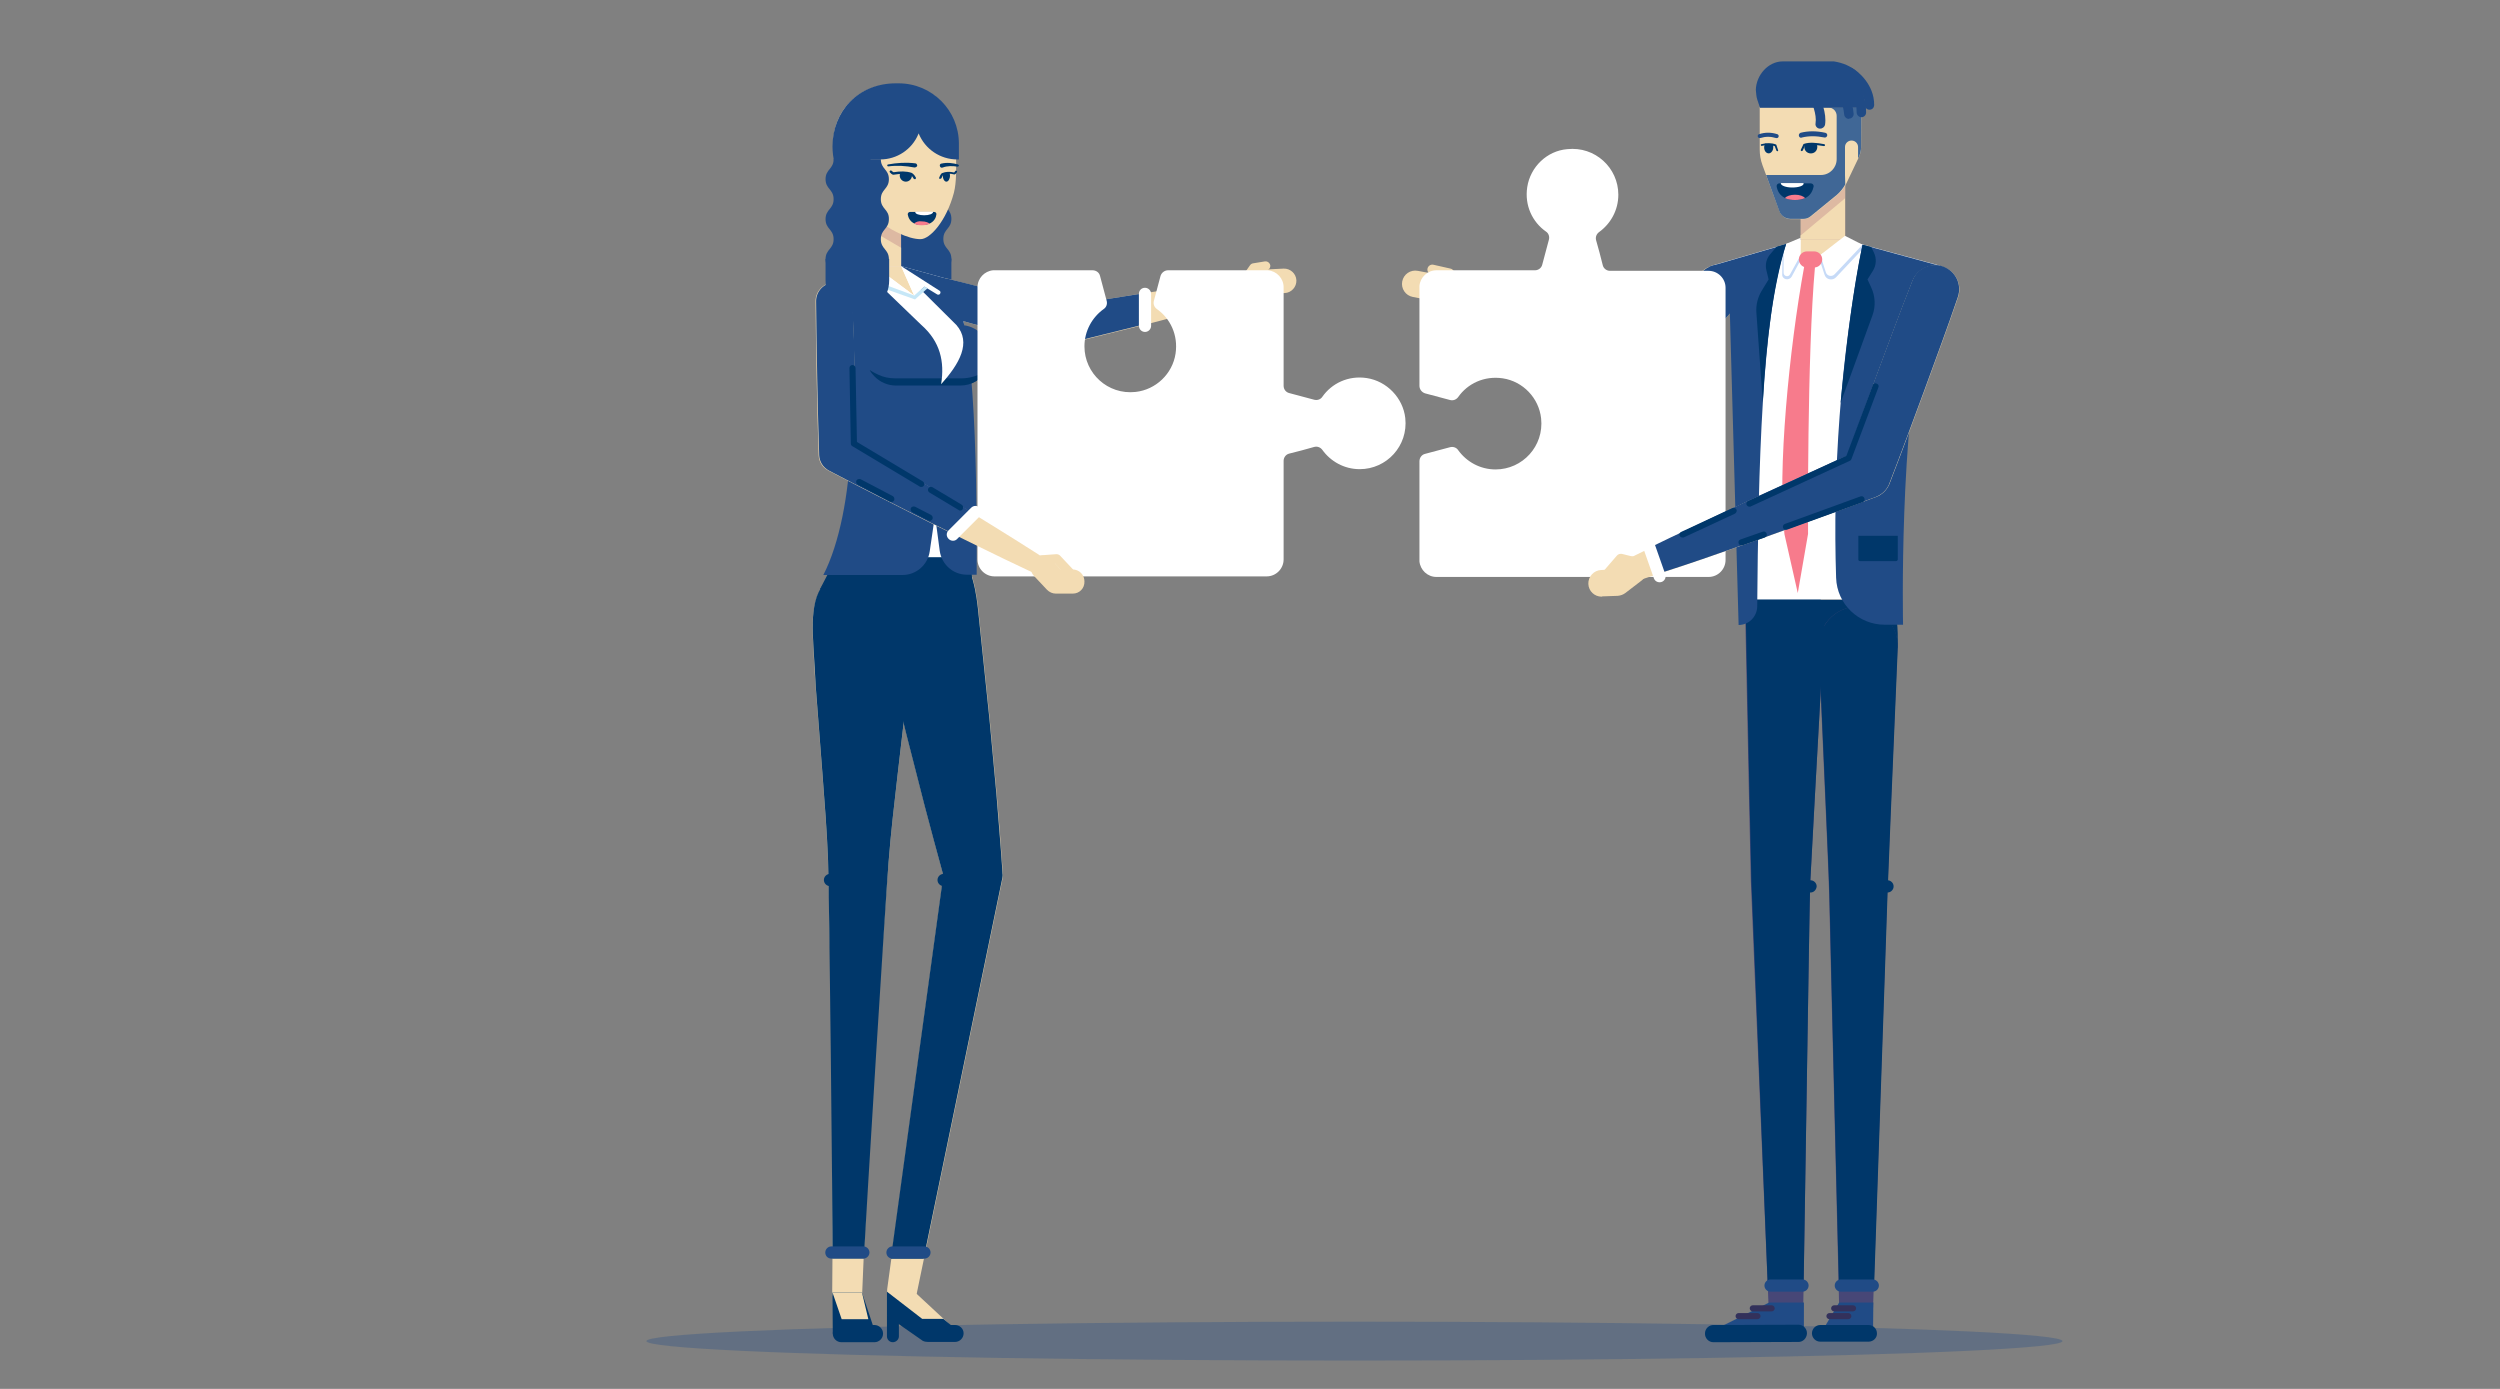 <?xml version="1.0" encoding="UTF-8"?> <!-- Generator: Adobe Illustrator 23.0.6, SVG Export Plug-In . SVG Version: 6.00 Build 0) --> <svg xmlns="http://www.w3.org/2000/svg" xmlns:xlink="http://www.w3.org/1999/xlink" id="eoub96wjdmv1" text-rendering="geometricPrecision" shape-rendering="geometricPrecision" x="0px" y="0px" viewBox="0 0 900 500" style="enable-background:new 0 0 900 500;" xml:space="preserve"><rect x="0" y="0" width="900" height="500" fill="#808080" stroke="none"/> <style type="text/css"> .st0{display:none;fill:url(#eoub96wjdmv2_1_);fill-opacity:0.62;} .st1{display:none;fill:url(#eoub96wjdmv163_1_);} .st2{display:none;fill:url(#eoub96wjdmv164_1_);} .st3{display:none;} .st4{display:inline;opacity:0.4;fill:url(#eoub96wjdmv166_1_);enable-background:new ;} .st5{display:inline;opacity:0.4;fill:url(#eoub96wjdmv167_1_);enable-background:new ;} .st6{opacity:0.31;} .st7{fill:#204B86;} .st8{fill:#F3DCB3;} .st9{fill:#00376A;} .st10{fill:#FFFFFF;} .st11{fill:#C6E7F7;} .st12{fill:#DDB9A2;} .st13{fill:#F77B8C;} .st14{fill:#474777;} .st15{fill:#33315B;} .st16{fill:#C6DAF7;} .st17{fill:#406796;} </style> <linearGradient id="eoub96wjdmv2_1_" gradientUnits="userSpaceOnUse" x1="-1046.929" y1="195.77" x2="864.303" y2="304.381" gradientTransform="matrix(1 0 0 -1 -1 498.9)"> <stop offset="0" style="stop-color:#425267"></stop> <stop offset="1" style="stop-color:#000000"></stop> </linearGradient> <rect id="eoub96wjdmv2" x="-1051" y="-1.1" class="st0" width="1920" height="499.7"></rect> <g id="eoub96wjdmv163_to" transform="translate(0,425.175)"> <linearGradient id="eoub96wjdmv163_1_" gradientUnits="userSpaceOnUse" x1="-1198.037" y1="-27.695" x2="724.074" y2="-27.695" gradientTransform="matrix(1.45 0 0 -0.132 -1566.965 74.505)"> <stop offset="0" style="stop-color:#55B03F"></stop> <stop offset="0.26" style="stop-color:#F5E837"></stop> <stop offset="0.48" style="stop-color:#E4201A"></stop> <stop offset="0.78" style="stop-color:#000000"></stop> <stop offset="1" style="stop-color:#54B03F"></stop> </linearGradient> <rect id="eoub96wjdmv163" x="-3304" y="64.7" class="st1" width="7294.7" height="26.9"></rect> </g> <linearGradient id="eoub96wjdmv164_1_" gradientUnits="userSpaceOnUse" x1="-1046.964" y1="161.33" x2="796.994" y2="330.26" gradientTransform="matrix(1 0 0 -1 -1 498.9)"> <stop offset="0" style="stop-color:#425267"></stop> <stop offset="0.37" style="stop-color:#000000"></stop> <stop offset="0.75" style="stop-color:#000000"></stop> </linearGradient> <rect id="eoub96wjdmv164" x="-1051" y="-1.1" class="st2" width="1920" height="502"></rect> <g id="eoub96wjdmv165" class="st3"> <linearGradient id="eoub96wjdmv166_1_" gradientUnits="userSpaceOnUse" x1="105.423" y1="763.032" x2="-752.773" y2="-143.979" gradientTransform="matrix(1 0 0 -1 0 502)"> <stop offset="0" style="stop-color:#2F74A8"></stop> <stop offset="1" style="stop-color:#FFFFFF"></stop> </linearGradient> <path id="eoub96wjdmv166" class="st4" d="M-671.5,741.1l23.2,25.8l382.2-408.1l25-27l-25-27l-131-141.1l122.5,0.4l69.5,75l25,27 l25-27l103.7-111.8h-50l-78.7,84.7l-78.7-84.8h-222l189.7,204.6L-671.5,741.1z"></path> <linearGradient id="eoub96wjdmv167_1_" gradientUnits="userSpaceOnUse" x1="674.094" y1="789.664" x2="-184.04" y2="-122.548" gradientTransform="matrix(1 0 0 -1 0 502)"> <stop offset="0" style="stop-color:#2F74A8"></stop> <stop offset="1" style="stop-color:#FFFFFF"></stop> </linearGradient> <path id="eoub96wjdmv167" class="st5" d="M310-78.6l-26-28.6L-95.3,304.6l-25,27l25,27L35.8,499.7l-122.5-0.4l-69.5-75l-25-27 l-25,27L-310,536.2h50l78.7-84.8l78.7,84.8h222L-70.3,331.6L310-78.6z"></path> </g> <g> <g class="st6"> <g> <ellipse class="st7" cx="487.6" cy="482.8" rx="254.9" ry="7"></ellipse> </g> </g> <path class="st7" d="M339.6,71.6c0-3.6,2.9-3.6,2.9-7.2c0-3.6-2.9-3.6-2.9-7.2l-17,0c0,3.6-2.9,3.6-2.9,7.2c0,3.6,2.9,3.6,2.9,7.2 c0,3.6-2.9,3.6-2.9,7.2c0,3.6,2.9,3.6,2.9,7.2c0,3.6-2.9,3.6-2.9,7.2c0,3.6,2.9,3.6,2.9,7.2l17,0c0-3.6,2.9-3.6,2.9-7.2 c0-3.6-2.9-3.6-2.9-7.2c0-3.6,2.9-3.6,2.9-7.2C342.5,75.1,339.6,75.1,339.6,71.6z"></path> <path class="st7" d="M342.5,100.9v-7.8h-22.9v7.8c0,6.5,5.1,11.7,11.4,11.7l0,0C337.4,112.5,342.5,107.3,342.5,100.9z"></path> <path class="st8" d="M349.2,205.4c1.6,4.3,2.4,8.7,2.9,13.2l1.4,13.4l2.8,26.9l2.5,26.9c0.8,9,1.5,18,2.1,27l0.1,1.8 c0,0.6,0,1.2-0.1,1.8l-30.9,149.4c-0.6,2.9-3.5,4.8-6.4,4.2c-2.8-0.6-4.6-3.2-4.2-6l20.6-151.2l0,3.6c-2.4-8.7-4.7-17.4-7-26.1 l-6.7-26.2l-6.4-26.2l-3.2-13.1c-1-4.4-1.8-8.8-1.7-13.4c0.3-9.8,8.4-17.5,18.2-17.2C340.5,194.3,346.7,199,349.2,205.4z"></path> <path class="st9" d="M349.5,200.7h-48.4l-5.9,11.4l30.2,16.4c7.9-2.3,19.9-13.4,24.5-20.6L349.5,200.7z"></path> <path class="st8" d="M328.2,217.3c1,5.2,0.6,10.4,0.1,15.5c-0.5,5.2-1,10.3-1.6,15.5l-3.6,31c-1.2,10.3-2.4,20.6-3.2,31 c-0.9,10.3-1.5,20.6-2.3,31c-1.5,20.6-2.8,41.3-4,61.9c-1.3,20.6-2.4,41.3-3.2,62c-0.1,3-2.6,5.3-5.6,5.2c-2.9-0.1-5.2-2.5-5.2-5.4 c0.2-20.7,0.2-41.3,0-62c-0.1-20.7-0.4-41.4-0.8-62c-0.3-10.3-0.3-20.7-0.7-31c-0.4-10.3-1.2-20.7-2-31l-2.4-31 c-0.4-5.2-0.7-10.3-0.9-15.5c-0.3-5.2-0.6-10.3,0.7-15.5c2.3-9.5,11.9-15.4,21.4-13.1C321.9,205.2,326.9,210.7,328.2,217.3z"></path> <path class="st9" d="M328.2,217.3c-1.3-6.6-6.3-12.2-13.3-13.8c-9.5-2.3-19.1,3.6-21.4,13.1c-1.2,5.1-1,10.3-0.7,15.5 c0.3,5.2,0.6,10.3,0.9,15.5l2.4,31.1c0.8,10.4,1.6,20.7,2,31c0.4,10.3,1.7,126.6,1.6,143.3H311c0.8-16.6,8-132.5,8.9-142.8 c0.8-10.3,2-20.6,3.2-31l3.6-31c0.6-5.2,1.1-10.3,1.6-15.5C328.8,227.7,329.2,222.5,328.2,217.3z"></path> <path class="st8" d="M341.4,100.4c6.7,1.7,13.4,3.4,20.1,5.2c6.7,1.8,13.4,3.6,20,5.5l-3.1-0.1c5.6-1.1,11.3-1.9,16.9-2.8l16.9-2.7 c11.3-1.7,22.6-3.4,34-4.8c1.9-0.2,3.6,1.1,3.8,3c0.2,1.7-0.9,3.2-2.4,3.7c-11,3.1-22.1,6-33.1,8.9l-16.6,4.1 c-5.5,1.4-11.1,2.8-16.7,4c-1,0.2-2,0.2-2.9-0.1l-0.2-0.1c-6.7-1.8-13.4-3.6-20-5.4c-6.7-1.8-13.3-3.8-20-5.7 c-3.5-1-5.4-4.7-4.4-8.1C334.6,101.5,338.1,99.5,341.4,100.4z"></path> <path class="st9" d="M360.8,312.8c-0.6-9-1.4-18-2.1-27l-2.5-26.9l-2.8-26.9l-1.4-13.4c-0.5-4.5-1.3-8.9-2.9-13.2 c-2.5-6.4-8.7-11.1-16-11.3c-9.8-0.3-17.9,7.4-18.2,17.2c-0.1,4.6,0.7,9,1.7,13.4l3.2,13.1l6.4,26.2l6.7,26.2 c2.2,8.3,4.4,16.6,6.7,24.9l-18.9,138h11.8l28.3-136.8c0.1-0.6,0.2-1.2,0.1-1.8L360.8,312.8z"></path> <path class="st10" d="M298.3,102.1l16.7-6.3h9.4l15.9,4.4l4.1,7.8c7.7,15.8,5.1,75.2,5.1,92.6h-48.4c11.7-22.7,8.8-65-1.5-83.6 L298.3,102.1z"></path> <path class="st7" d="M298.3,102.1l16.7-6.3h9.4l15.9,4.4l4.1,7.8c7.7,15.8,7.2,81.5,7.2,98.9l-3.5,0c-5,0-9.1-3.7-9.8-8.6 l-1.7-12.8l-1.9,13c-0.7,4.9-4.9,8.5-9.8,8.5l-28.5,0c11.7-22.7,13.4-71.3,3.2-89.9L298.3,102.1z"></path> <path class="st8" d="M449.7,107.2c-2,0-3.8-1.4-4.3-3.4c-0.5-2.4,1-4.7,3.3-5.2l6.7-1.5c0.2-0.1,0.5-0.1,0.7-0.1l6-0.3 c2.4-0.1,4.5,1.8,4.6,4.2c0.1,2.4-1.8,4.5-4.2,4.6l-5.6,0.3l-6.3,1.4C450.3,107.1,450,107.2,449.7,107.2z"></path> <path class="st8" d="M448.5,102.1c-0.3,0-0.7-0.1-0.9-0.3c-0.7-0.5-0.9-1.5-0.4-2.3l2.8-4c0.3-0.4,0.6-0.6,1.1-0.7l4.3-0.7 c0.9-0.1,1.7,0.5,1.9,1.4c0.1,0.9-0.5,1.7-1.4,1.9l-3.7,0.6l-2.4,3.4C449.6,101.8,449.1,102.1,448.5,102.1z"></path> <path class="st7" d="M322.5,138.8h23.1c6,0,10.9-4.9,10.9-10.9l0,0c0-6-4.9-10.9-10.9-10.9h-23.1c-6,0-10.9,4.9-10.9,10.9l0,0 C311.6,133.9,316.5,138.8,322.5,138.8z"></path> <path class="st9" d="M355.2,133.2c-1.8,3.4-5.4,5.6-9.5,5.6h-23.1c-3,0-5.7-1.2-7.7-3.2c-0.7-0.7-1.4-1.5-1.8-2.4 c0,0,1.3,0.9,3.1,1.7c1.9,0.9,3.9,1.3,6,1.3h24.1c2.6,0,5.6-0.9,7.4-2C354.9,133.4,355.2,133.2,355.2,133.2z"></path> <path class="st9" d="M298.8,319h11.5c1.2,0,2.2-1,2.2-2.2l0,0c0-1.2-1-2.2-2.2-2.2h-11.5c-1.2,0-2.2,1-2.2,2.2l0,0 C296.6,318,297.6,319,298.8,319z"></path> <path class="st7" d="M299.3,453.1h11.5c1.2,0,2.2-1,2.2-2.2l0,0c0-1.2-1-2.2-2.2-2.2h-11.5c-1.2,0-2.2,1-2.2,2.2l0,0 C297.1,452.2,298.1,453.1,299.3,453.1z"></path> <path class="st7" d="M321.3,453.1h11.5c1.2,0,2.2-1,2.2-2.2l0,0c0-1.2-1-2.2-2.2-2.2h-11.5c-1.2,0-2.2,1-2.2,2.2l0,0 C319.1,452.2,320.1,453.1,321.3,453.1z"></path> <path class="st9" d="M339.7,319h11.5c1.2,0,2.2-1,2.2-2.2l0,0c0-1.2-1-2.2-2.2-2.2h-11.5c-1.2,0-2.2,1-2.2,2.2l0,0 C337.5,318,338.5,319,339.7,319z"></path> <path class="st7" d="M412.2,105.5l-16.9,2.7c-5.1,0.8-10.1,1.6-15.2,2.5c-6.2-1.8-12.4-3.4-18.6-5.1c-6.7-1.8-13.4-3.6-20.1-5.2 c-3.4-0.8-6.9,1.1-7.9,4.5c-1,3.5,0.9,7.1,4.4,8.1c6.6,2,13.3,3.9,20,5.7c6.7,1.8,13.3,3.7,20,5.4l0.2,0.1c0.9,0.2,1.9,0.3,2.9,0.1 c5.6-1.2,11.1-2.6,16.7-4l15.3-3.8v-11.2C412.8,105.4,412.5,105.4,412.2,105.5z"></path> <path class="st10" d="M410,105.8v11.5c0,1.2,1,2.2,2.2,2.2l0,0c1.2,0,2.2-1,2.2-2.2v-11.5c0-1.2-1-2.2-2.2-2.2l0,0 C410.9,103.6,410,104.6,410,105.8z"></path> <path class="st10" d="M315.6,101.5l16.1,15.5c6.8,6,8.4,13.2,7.1,21.3c6.6-7.3,11-15,5.5-21.3L328,100.8l-3.6-5H315L315.6,101.5z"></path> <polygon class="st8" points="315,95.8 329.1,106.4 324.4,95.8 "></polygon> <path class="st10" d="M324.4,95.8l4.7,10.6l3.7-3.2l4.6,2.8c0.3,0.2,0.8,0.1,1-0.2l0,0c0.3-0.4,0.2-0.9-0.1-1.1L324.4,95.8z"></path> <path class="st10" d="M329.1,106.4l-9.4-3.4l-6,3.2c-0.6,0.3-1.4-0.2-1.2-0.9l2.4-9.4L329.1,106.4z"></path> <polygon class="st11" points="318.1,103.8 329.4,107.8 333.9,103.8 332.8,103.1 329.1,106.4 319.7,102.9 "></polygon> <path class="st10" d="M492,136.1c-6.6-1-12.6,1.9-16,6.8c-0.6,0.9-1.8,1.3-2.9,1l-9-2.4c-1.2-0.3-2-1.4-2-2.6v-35.5 c0-3.2-2.5-5.8-5.6-6.1c-0.2,0-0.4,0-0.5,0h-35.5c-1.2,0-2.3,0.8-2.7,2l-2.4,9c-0.3,1.1,0.1,2.2,1,2.9c4.9,3.4,7.8,9.4,6.8,16.1 c-1.1,7.3-7.1,13-14.4,13.8c-10,1.1-18.4-6.7-18.4-16.4c0-5.6,2.8-10.5,7-13.5c0.9-0.6,1.3-1.8,1-2.9c-0.8-3.1-2.4-9-2.4-9 c-0.3-1.2-1.4-2-2.7-2H358c-0.2,0-0.4,0-0.5,0c-3.1,0.3-5.6,2.9-5.6,6.1v98c0,3.4,2.8,6.1,6.1,6.1h98c3.4,0,6.1-2.8,6.1-6.1v-35.5 c0-1.2,0.8-2.3,2-2.6c2.5-0.6,6.6-1.7,9-2.4c1.1-0.3,2.2,0.1,2.9,1c3,4.2,7.9,7,13.5,7c9.7,0,17.5-8.4,16.4-18.4 C505.1,143.3,499.3,137.2,492,136.1z"></path> <path class="st8" d="M306.8,108.1c0.4,9.2,0.7,18.4,0.9,27.6l0.3,13.8c0.1,4.6,0.2,9.2,0.2,13.8l-3.5-5.7l8.8,5.1l8.7,5.2 l17.4,10.4c11.5,7.1,23,14.1,34.4,21.4c1.6,1,2,3.1,1,4.7c-0.9,1.5-2.8,2-4.3,1.2c-12.2-5.7-24.3-11.8-36.4-17.7l-18.1-9.2l-9-4.6 l-9-4.7c-2.2-1.1-3.4-3.3-3.5-5.6l0-0.2c-0.1-4.6-0.3-9.2-0.4-13.8l-0.3-13.8c-0.2-9.2-0.3-18.4-0.4-27.6c0-3.6,2.9-6.6,6.5-6.6 C303.8,101.8,306.7,104.6,306.8,108.1z"></path> <path class="st8" d="M386.2,213.7C386.2,213.7,386.2,213.7,386.2,213.7l-6.1,0c-1.2,0-2.3-0.5-3.2-1.4l-4.7-5 c-1.6-1.7-1.6-4.5,0.2-6.1c1.7-1.6,4.5-1.5,6.1,0.2l3.4,3.6l4.2,0c2.4,0,4.3,1.9,4.3,4.3C390.5,211.8,388.6,213.7,386.2,213.7z"></path> <path class="st8" d="M385,207.7c-0.4,0-0.9-0.2-1.2-0.5l-4.1-4.4l-4.6,0.3c-0.9,0.1-1.7-0.6-1.7-1.5c-0.1-0.9,0.6-1.7,1.5-1.7 l5.4-0.4c0.5,0,1,0.2,1.3,0.5l4.6,4.9c0.6,0.7,0.6,1.7-0.1,2.3C385.8,207.6,385.4,207.7,385,207.7z"></path> <polygon class="st8" points="329.9,465.7 343.9,478.7 332.2,478.4 321.5,471 "></polygon> <path class="st9" d="M319.3,465v8.7l12.9,9c0.6,0.3,1.3,0.4,1.9,0.4h9.7c1.7,0,3.1-1.4,3.1-3.1l0,0c0-1.7-1.4-3-3.1-3h-1.5 l-2.7-2.2l-7.6,0L319.3,465z"></path> <path class="st9" d="M321.4,483.2L321.4,483.2c-1.2,0-2.1-1-2.1-2.1v-7.4h4.3v7.4C323.6,482.2,322.6,483.2,321.4,483.2z"></path> <polygon class="st9" points="314.2,477 310.3,465.3 299.7,465.3 299.8,480.1 "></polygon> <path class="st9" d="M302.9,483.2h11.9c1.7,0,3.1-1.4,3.1-3.1l0,0c0-1.7-1.4-3.1-3.1-3.1h-11.9c-1.7,0-3.1,1.4-3.1,3.1l0,0 C299.8,481.8,301.2,483.2,302.9,483.2z"></path> <polygon class="st8" points="299.7,465.3 303,474.9 312.6,474.9 310.3,465.3 "></polygon> <path class="st7" d="M339.7,178.2l-17.4-10.4l-8.7-5.2l-5.3-3.1c0-3.3-0.1-6.7-0.2-10l-0.3-13.8c-0.2-9.2-0.5-18.4-0.9-27.6 c-0.1-3.5-3.1-6.3-6.6-6.3c-3.6,0-6.5,3-6.5,6.6c0.1,9.2,0.2,18.4,0.4,27.6l0.3,13.8c0.1,4.6,0.3,9.2,0.4,13.8l0,0.2 c0.1,2.3,1.3,4.4,3.5,5.6l9,4.7l9,4.6l18.1,9.2c2.9,1.4,5.7,2.8,8.6,4.2l7.3-7.3C346.7,182.5,343.2,180.3,339.7,178.2z"></path> <path class="st10" d="M344.6,194l8.1-8.1c0.9-0.9,0.9-2.2,0-3.1l0,0c-0.9-0.9-2.2-0.9-3.1,0l-8.1,8.1c-0.9,0.9-0.9,2.2,0,3.1l0,0 C342.4,194.9,343.8,194.9,344.6,194z"></path> <path class="st9" d="M345.7,183.8c-0.2,0-0.4,0-0.6-0.2l-10.5-6.3c-0.5-0.3-0.7-1-0.4-1.5c0.3-0.5,1-0.7,1.5-0.4l10.5,6.3 c0.5,0.3,0.7,1,0.4,1.5C346.5,183.6,346.1,183.8,345.7,183.8z"></path> <path class="st9" d="M331.6,175.3c-0.2,0-0.4,0-0.6-0.2l-24.2-14.5c-0.3-0.2-0.5-0.5-0.5-0.9l-0.5-27.2c0-0.6,0.5-1.1,1.1-1.1 c0,0,0,0,0,0c0.6,0,1.1,0.5,1.1,1.1l0.5,26.6l23.7,14.2c0.5,0.3,0.7,1,0.4,1.5C332.4,175.2,332,175.3,331.6,175.3z"></path> <path class="st9" d="M320.9,180.7c-0.2,0-0.3,0-0.5-0.1l-11.6-6.1c-0.5-0.3-0.7-0.9-0.5-1.5c0.3-0.5,0.9-0.7,1.5-0.5l11.6,6.1 c0.5,0.3,0.7,0.9,0.5,1.5C321.6,180.5,321.3,180.7,320.9,180.7z"></path> <path class="st9" d="M334.7,187.5c-0.2,0-0.3,0-0.5-0.1l-5.8-3c-0.5-0.3-0.7-0.9-0.5-1.5c0.3-0.5,0.9-0.7,1.5-0.5l5.8,3 c0.5,0.3,0.7,0.9,0.5,1.5C335.4,187.3,335,187.5,334.7,187.5z"></path> <rect x="315" y="77.8" transform="matrix(-1 -1.224647e-16 1.224647e-16 -1 639.395 173.576)" class="st12" width="9.4" height="18"></rect> <polygon class="st8" points="324.4,95.8 315,95.8 315,83.7 324.4,89.2 "></polygon> <path class="st8" d="M300.7,58c3.7,15.4,21.9,28.1,30.7,28.1c3.4,0,9.3-6.5,12-16.7c1-3.9,0.8-8.7,0.8-13.1 c0-15.8-5-25.9-23.3-25.9C308.7,30.5,296.8,41.5,300.7,58z"></path> <path class="st9" d="M329.2,60.3c-3.1-0.6-6.3-0.8-9.4-0.4c-0.2,0-0.4-0.1-0.4-0.3c0-0.2,0.1-0.4,0.3-0.4c3.2-0.6,6.5-0.8,9.8-0.4 c0.4,0,0.7,0.4,0.7,0.9C330.1,60,329.7,60.3,329.2,60.3C329.2,60.3,329.2,60.3,329.2,60.3z"></path> <path class="st9" d="M338.9,58.9c2.1-0.5,4.1-0.2,6,0.3c0.2,0.1,0.3,0.3,0.3,0.5c-0.1,0.2-0.3,0.3-0.5,0.3 c-1.8-0.3-3.7-0.3-5.3,0.3c-0.4,0.2-0.9,0-1-0.4c-0.2-0.4,0-0.9,0.4-1C338.9,58.9,338.9,58.9,338.9,58.9z"></path> <path class="st7" d="M322.5,30h1c12,0,21.7,9.7,21.7,21.7v5.7l-0.6,0c-6.1,0-11.6-3.7-13.9-9.4l0,0l-0.1,0.3 c-2.3,5.5-7.7,9.1-13.7,9.1l-3.5,0v5.1c0-1.4-1.1-2.5-2.5-2.5l0,0c-1.4,0-2.5,1.1-2.5,2.5l0,9.7c-1.3-1.1-3.7-4.5-5.7-7.9 c-2-3.5-3-7.5-3-11.6l0,0C299.7,40.2,308.8,30,322.5,30z"></path> <path class="st9" d="M328.1,62.4c0.1,0.2,0.2,0.5,0.2,0.8c0,1.2-1,2.2-2.2,2.2c-1.2,0-2.2-1-2.2-2.2c0-0.4,0.2-0.8,0.4-1.1 L328.1,62.4z"></path> <path class="st9" d="M329.3,64.5c-0.2,0-0.3-0.1-0.4-0.2c-0.5-1-1.1-1.3-1.1-1.3c-1.7-0.5-3.7-0.5-6.1-0.1c-0.1,0-0.5,0.1-1.3-0.8 c-0.2-0.2-0.2-0.4,0-0.6c0.2-0.2,0.4-0.2,0.6,0c0.2,0.2,0.6,0.5,0.7,0.5c2.4-0.4,4.5-0.4,6.4,0.2c0.1,0,1,0.5,1.6,1.7 c0.1,0.2,0,0.5-0.2,0.6C329.4,64.5,329.3,64.5,329.3,64.5z"></path> <path class="st9" d="M339.5,62.4c-0.1,0.2-0.1,0.5-0.1,0.8c0,1.2,0.6,2.2,1.3,2.2c0.7,0,1.3-1,1.3-2.2c0-0.4-0.1-0.8-0.2-1.1 L339.5,62.4z"></path> <path class="st9" d="M338.4,64.4c0,0-0.1,0-0.1,0c-0.2-0.1-0.3-0.3-0.2-0.4c0.4-1.2,0.9-1.6,1-1.7c0,0,0,0,0.1,0 c1.3-0.5,2.6-0.6,4.3-0.2c0.1-0.1,0.2-0.3,0.4-0.5c0.1-0.2,0.3-0.2,0.5-0.1c0.2,0.1,0.2,0.3,0.1,0.5c-0.6,0.9-0.9,0.8-1,0.8 c-1.5-0.4-2.8-0.4-3.9,0.1c-0.1,0.1-0.4,0.5-0.7,1.3C338.7,64.3,338.5,64.4,338.4,64.4z"></path> <path class="st9" d="M326.8,77.3c0.2,1,0.8,2.6,2.7,3.3c0.6,0.3,1.4,0.4,2.4,0.4c1,0,1.8-0.2,2.5-0.4c2-0.8,2.6-2.4,2.7-3.4 c0.1-0.5-0.3-0.9-0.8-0.9l-8.7,0C327.1,76.3,326.7,76.8,326.8,77.3z"></path> <path class="st10" d="M329.5,76.4c0,0.6,1.4,1.1,3.2,1.1c1.8,0,3.2-0.5,3.2-1.2c0,0,0,0,0-0.1l-6.3,0 C329.5,76.3,329.5,76.4,329.5,76.4z"></path> <path class="st13" d="M329.1,80.5c0.1,0.1,0.2,0.1,0.4,0.2c0.6,0.3,1.4,0.4,2.4,0.4c1,0,1.8-0.2,2.5-0.4c0.1,0,0.2-0.1,0.3-0.1 c-0.4-0.5-1.5-0.9-2.8-0.9C330.7,79.5,329.6,79.9,329.1,80.5z"></path> <path class="st7" d="M317.1,71.7c0-3.6,2.9-3.6,2.9-7.2c0-3.6-2.9-3.6-2.9-7.2l-17,0c0,3.6-2.9,3.6-2.9,7.2c0,3.6,2.9,3.6,2.9,7.2 c0,3.6-2.9,3.6-2.9,7.2c0,3.6,2.9,3.6,2.9,7.2c0,3.6-2.9,3.6-2.9,7.2c0,3.6,2.9,3.6,2.9,7.2l17,0c0-3.6,2.9-3.6,2.9-7.2 c0-3.6-2.9-3.6-2.9-7.2c0-3.6,2.9-3.6,2.9-7.2C320.1,75.3,317.1,75.3,317.1,71.7z"></path> <path class="st7" d="M320.1,101v-7.8h-22.9v7.8c0,6.5,5.1,11.7,11.4,11.7l0,0C315,112.7,320.1,107.5,320.1,101z"></path> <path class="st8" d="M625.5,109.8c-5,5.7-10,11.4-15.2,17c-5.1,5.6-10.3,11.2-15.5,16.7l-0.2,0.2c-2.7,2.9-7,3.5-10.4,1.8 c-5.3-2.7-10.5-5.6-15.8-8.6l-15.7-8.7c-10.4-6-20.8-11.9-31-18.2c-2.1-1.3-2.8-4.1-1.5-6.2c1.2-1.9,3.5-2.6,5.4-1.9 c11.2,4.2,22.3,8.7,33.4,13.2l16.5,7c5.5,2.3,11,4.7,16.4,7.2l-10.6,2c5.1-5.6,10.2-11.2,15.4-16.8c5.2-5.6,10.4-11.1,15.7-16.5 c3.4-3.5,8.9-3.5,12.4-0.2C628.3,101,628.5,106.3,625.5,109.8z"></path> <path class="st14" d="M656.9,222.8l-3.5,63l-1.7,31.5c-0.3,10.5-0.4,21-0.6,31.5l-2,126.2c-0.1,3.4-2.8,6-6.2,6 c-3.2,0-5.8-2.6-6-5.8l-5.3-126.4c-0.4-10.5-0.9-21.1-1.3-31.6l-0.7-31.6l-1.3-63.3c-0.2-7.8,6.1-14.3,13.9-14.5 c7.8-0.2,14.3,6.1,14.5,13.9C656.9,222.1,656.9,222.5,656.9,222.8z"></path> <path class="st9" d="M628.4,215.9v5.2c0,0,11.9,19.8,16.9,22.9c5,3.1,13.1,1,13.1,1l24.7-11.9c0.4-7.2-0.4-12.5-1.9-17.2H628.4z"></path> <path class="st14" d="M683.1,233.1l-2.5,59.4l-1.2,29.7l-1,29.7l-4.1,118.7c-0.1,3.4-2.9,6-6.3,5.9c-3.2-0.1-5.8-2.7-5.9-5.9 l-2.9-118.7l-0.7-29.7c-0.3-9.9-0.8-19.8-1.2-29.7l-2.6-59.3c-0.3-7.8,5.7-14.5,13.6-14.8c7.8-0.3,14.5,5.7,14.8,13.6 C683.1,232.2,683.1,232.7,683.1,233.1z"></path> <polygon class="st7" points="657.1,477.3 662.1,468.9 674.4,468.9 674.3,479.5 "></polygon> <path class="st9" d="M672.7,483h-17.4c-1.7,0-3-1.4-3-3l0,0c0-1.7,1.4-3,3-3h17.4c1.7,0,3,1.4,3,3l0,0 C675.8,481.6,674.4,483,672.7,483z"></path> <path class="st9" d="M631.8,348.9c-0.4-10.5-0.9-21.1-1.3-31.6l-0.7-31.6l-1.3-63.3c0-0.3,0-0.7,0-1.1c0.4-7.8,7.1-13.8,15-13.4 c7.8,0.4,13.8,7.1,13.4,15l-3.5,63l-1.7,31.5c-0.3,10.5-0.4,21-0.6,31.5l-1.8,114h-12.9L631.8,348.9z"></path> <path class="st10" d="M648.2,86.3l-31.5,9.2l-1.4,0.6l7.9,16.3l5.3,103.4h52.8c-4.4-25.7,2.4-61.8,11.9-100.2l5.1-20l-34.1-9.3 H648.2z"></path> <polygon class="st8" points="648.2,86.3 648.1,91.8 655.3,91.8 664.2,86.3 "></polygon> <rect x="648.2" y="66.4" class="st12" width="16.1" height="19.9"></rect> <polygon class="st8" points="648.2,86.3 664.2,86.3 664.2,71.4 648.2,84.8 "></polygon> <polygon class="st7" points="636.9,468.9 620.5,477.1 649.4,478.7 649.4,468.9 "></polygon> <path class="st9" d="M647.3,483.1l-30.5,0.1c-1.7,0-3.1-1.5-3-3.2l0,0c0-1.7,1.5-3.1,3.2-3l30.5-0.1c1.7,0,3.1,1.5,3,3.2l0,0 C650.4,481.8,649,483.2,647.3,483.1z"></path> <path class="st15" d="M637.8,472.1H631c-0.6,0-1.1-0.5-1.1-1.1c0-0.6,0.5-1.1,1.1-1.1h6.8c0.6,0,1.1,0.5,1.1,1.1 C638.9,471.6,638.4,472.1,637.8,472.1z"></path> <path class="st15" d="M632.7,474.9h-6.8c-0.6,0-1.1-0.5-1.1-1.1c0-0.6,0.5-1.1,1.1-1.1h6.8c0.6,0,1.1,0.5,1.1,1.1 C633.8,474.4,633.3,474.9,632.7,474.9z"></path> <path class="st15" d="M667.1,472.1h-6.8c-0.6,0-1.1-0.5-1.1-1.1c0-0.6,0.5-1.1,1.1-1.1h6.8c0.6,0,1.1,0.5,1.1,1.1 C668.2,471.6,667.7,472.1,667.1,472.1z"></path> <path class="st16" d="M655.1,93.6l0.3-1.9l15.2-3.7l-0.3,1.9l-9.3,9.9c-1.3,1.4-3.7,0.9-4.2-1L655.1,93.6z"></path> <path class="st10" d="M655.3,91.8l8.9-6.9l6.3,3.2l-10,10.6c-1,1.1-2.8,0.7-3.2-0.7L655.3,91.8z"></path> <path class="st16" d="M642.9,100.5c0.8,0.2,1.7-0.2,2.1-0.9l3.4-6.3l-0.3-1.3l-5.3-3.1l-1.1,3.1l-0.1,6.7 C641.5,99.6,642.1,100.3,642.9,100.5L642.9,100.5z"></path> <path class="st10" d="M648.2,91.9l0-6.3l-5.2,2.2l-0.9,3v7.4c0,1.3,1.7,1.7,2.3,0.6L648.2,91.9z"></path> <path class="st13" d="M650.5,96.3h2.6c1.6,0,2.9-1.3,2.9-2.9l0,0c0-1.6-1.3-2.9-2.9-2.9h-2.6c-1.6,0-2.9,1.3-2.9,2.9l0,0 C647.6,95,648.9,96.3,650.5,96.3z"></path> <path class="st13" d="M653.4,96c-2.9,32.1-2.5,96.2-2.5,96.2l-3.7,21.3l-4.8-21.2c-2.6-22.5,1.7-66.7,7.1-96.3L653.4,96z"></path> <path class="st9" d="M658.6,322.1c-0.3-9.9-0.8-19.8-1.2-29.7l-2.6-59.3c0-0.4,0-0.8,0-1.2c0.3-7.8,6.9-13.9,14.8-13.6 c7.8,0.3,13.9,6.9,13.6,14.8l-2.5,59.4l-1.2,29.7l-1,29.7l-3.8,110.3H662l-2.7-110.3L658.6,322.1z"></path> <path class="st7" d="M698.3,95.7l-27.8-7.6c-8.1,41.3-10.7,83.2-9.5,119.9c0.3,9.5,8.1,16.9,17.5,16.9h6.6c0,0-1.5-70.8,8-109.3 L698.3,95.7z"></path> <path class="st9" d="M669.6,202h13c0.3,0,0.6-0.3,0.6-0.6v-8.5H669v8.5C669,201.8,669.3,202,669.6,202z"></path> <path class="st9" d="M670.5,88.1l3.1,0.8l1,2c1,2.1,0.9,4.5-0.3,6.5l-2,3.2l1.3,2.8c1.5,3.2,1.7,6.8,0.5,10.1l-11.5,31.6 C664.7,123.9,667.1,104.1,670.5,88.1z"></path> <path class="st15" d="M665.4,474.9h-6.8c-0.6,0-1.1-0.5-1.1-1.1c0-0.6,0.5-1.1,1.1-1.1h6.8c0.6,0,1.1,0.5,1.1,1.1 C666.5,474.4,666,474.9,665.4,474.9z"></path> <path class="st7" d="M662.7,465h11.5c1.2,0,2.2-1,2.2-2.2l0,0c0-1.2-1-2.2-2.2-2.2h-11.5c-1.2,0-2.2,1-2.2,2.2l0,0 C660.5,464,661.5,465,662.7,465z"></path> <path class="st8" d="M521.7,109.5c-0.3,0-0.7,0-1-0.1l-7.4-1.6l-4.7-0.9c-2.6-0.5-4.3-3-3.8-5.6c0.5-2.6,3-4.3,5.6-3.8l4.8,0.9 l7.5,1.7c2.6,0.6,4.2,3.1,3.6,5.7C525.8,108,523.9,109.5,521.7,109.5z"></path> <path class="st8" d="M524,104.7c-0.7,0-1.3-0.4-1.6-1l-1.8-3.7l-5.3-1.2c-1-0.2-1.6-1.2-1.4-2.1c0.2-1,1.2-1.6,2.1-1.4l6.2,1.4 c0.5,0.1,1,0.5,1.2,1l2.2,4.5c0.4,0.9,0.1,2-0.8,2.4C524.5,104.7,524.2,104.7,524,104.7z"></path> <path class="st7" d="M637.4,465h11.5c1.2,0,2.2-1,2.2-2.2l0,0c0-1.2-1-2.2-2.2-2.2h-11.5c-1.2,0-2.2,1-2.2,2.2l0,0 C635.2,464,636.2,465,637.4,465z"></path> <path class="st7" d="M615.2,96.1L615.2,96.1c4.6,3.5,7.3,8.9,7.5,14.7l0.2,7.3l3,106.9l0,0c3.7,0,6.6-3,6.7-6.6 c0.4-48.6,1.6-105.1,10.4-130.5l-26.4,7.7L615.2,96.1z"></path> <path class="st9" d="M643,87.8l-3.4,1l-2.3,2.7c-1.4,1.6-1.9,3.7-1.4,5.8l0.8,3.3l-2.5,4.1c-1.4,2.3-2.1,5.1-1.9,7.8l2.3,32.3 C635.8,123.6,638.1,104,643,87.8z"></path> <path class="st7" d="M625,97.8c-3.5-3.4-9-3.3-12.4,0.2c-5.3,5.4-10.5,10.9-15.7,16.5c-3.7,4-7.3,8-11,12 c-3.4-1.5-6.8-2.9-10.2-4.4l-16.5-7c-9.1-3.7-18.2-7.4-27.4-11l-4.6,9.1c8.5,5.1,17,10,25.6,14.9l15.7,8.7 c5.2,2.9,10.4,5.8,15.8,8.6c3.4,1.7,7.7,1.1,10.4-1.8l0.2-0.2c5.2-5.5,10.4-11.1,15.5-16.7c5.1-5.6,10.2-11.3,15.2-17 C628.5,106.3,628.3,101,625,97.8z"></path> <path class="st10" d="M549.8,67.4c-1,6.6,1.9,12.6,6.8,16c0.9,0.6,1.3,1.8,1,2.9l-2.4,9c-0.3,1.2-1.4,2-2.6,2h-35.5 c-3.2,0-5.8,2.5-6.1,5.6c0,0.2,0,0.4,0,0.5v35.5c0,1.2,0.8,2.3,2,2.7l9,2.4c1.1,0.3,2.2-0.1,2.9-1c3.4-4.9,9.4-7.8,16.1-6.8 c7.3,1.1,13,7.1,13.8,14.4c1.1,10-6.7,18.4-16.4,18.4c-5.6,0-10.5-2.8-13.5-7c-0.6-0.9-1.8-1.3-2.9-1c-3.1,0.8-9,2.4-9,2.4 c-1.2,0.3-2,1.4-2,2.7v35.5c0,0.2,0,0.4,0,0.5c0.3,3.1,2.9,5.6,6.1,5.6h98c3.4,0,6.1-2.8,6.1-6.1v-98c0-3.4-2.8-6.1-6.1-6.1h-35.5 c-1.2,0-2.3-0.8-2.6-2c-0.6-2.5-1.7-6.6-2.4-9c-0.3-1.1,0.1-2.2,1-2.9c4.2-3,7-7.9,7-13.5c0-9.7-8.4-17.5-18.4-16.4 C556.9,54.3,550.9,60.1,549.8,67.4z"></path> <path class="st8" d="M576.6,214.8c-2.6,0-4.7-2-4.8-4.6c-0.1-2.6,2-4.9,4.6-5l4.1-0.2l4.8-3.7c2.1-1.6,5.1-1.2,6.7,0.9 c1.6,2.1,1.2,5.1-0.9,6.7l-6,4.6c-0.8,0.6-1.7,0.9-2.7,1l-5.6,0.2C576.7,214.8,576.6,214.8,576.6,214.8z"></path> <path class="st8" d="M579,208.1c-0.4,0-0.8-0.1-1.2-0.4c-0.8-0.6-0.8-1.8-0.2-2.5l4.5-5.2c0.4-0.5,1.1-0.7,1.8-0.6l4.8,1.2 c1,0.2,1.5,1.2,1.3,2.2c-0.2,1-1.2,1.5-2.2,1.3l-3.7-0.9l-3.8,4.4C580,207.9,579.5,208.1,579,208.1z"></path> <path class="st8" d="M704.9,107c-1.9,5.6-3.9,11.2-5.9,16.7c-2,5.6-4.1,11.1-6.1,16.7c-4.1,11.1-8.2,22.2-12.5,33.3l-0.1,0.3 c-0.9,2.3-2.7,4.1-4.9,4.9c-6.9,2.6-13.8,5.1-20.8,7.6l-20.8,7.5l-20.9,7.3c-7,2.4-14,4.7-21,7c-2.4,0.8-4.9-0.6-5.7-2.9 c-0.7-2.2,0.3-4.4,2.3-5.4c6.6-3.3,13.3-6.5,19.9-9.7l20-9.5l20.1-9.2c6.7-3.1,13.4-6.2,20.2-9.1l-5,5.2c4-11.1,8.1-22.3,12.2-33.4 c2.1-5.5,4.1-11.1,6.2-16.6c2.1-5.5,4.2-11.1,6.4-16.6c1.8-4.5,6.9-6.7,11.4-4.9C704.2,97.8,706.4,102.7,704.9,107z"></path> <path class="st10" d="M529,114.4l4.8-10.4c0.5-1.1,0-2.4-1.1-2.9l0,0c-1.1-0.5-2.4,0-2.9,1.1l-4.8,10.4c-0.5,1.1,0,2.4,1.1,2.9l0,0 C527.2,116,528.5,115.5,529,114.4z"></path> <path class="st9" d="M679.5,321.3H668c-1.2,0-2.2-1-2.2-2.2l0,0c0-1.2,1-2.2,2.2-2.2h11.5c1.2,0,2.2,1,2.2,2.2l0,0 C681.7,320.3,680.7,321.3,679.5,321.3z"></path> <path class="st9" d="M651.8,321.3h-11.5c-1.2,0-2.2-1-2.2-2.2l0,0c0-1.2,1-2.2,2.2-2.2h11.5c1.2,0,2.2,1,2.2,2.2l0,0 C653.9,320.3,653,321.3,651.8,321.3z"></path> <path class="st7" d="M608.4,190.2l20-9.5l20.1-9.2c5.5-2.5,10.9-5,16.4-7.5c3.6-10,7.2-19.9,11-29.9c2.1-5.5,4.1-11.1,6.2-16.6 c2.1-5.5,4.2-11.1,6.4-16.6c1.7-4.3,6.5-6.5,10.9-5c4.6,1.6,7,6.5,5.4,11.1c-1.9,5.6-3.9,11.2-5.9,16.7c-2,5.6-4.1,11.1-6.1,16.7 c-4.1,11.1-8.2,22.2-12.5,33.3l-0.1,0.3c-0.8,2.2-2.6,4-4.9,4.9c-6.9,2.6-13.8,5.1-20.8,7.6l-20.8,7.5l-20.9,7.3 c-4.9,1.7-9.8,3.3-14.8,4.9l-3.4-9.4C598.1,195.1,604.9,191.8,608.4,190.2z"></path> <path class="st10" d="M591.6,197.4l3.8,10.8c0.4,1.1,1.6,1.7,2.8,1.3l0,0c1.1-0.4,1.7-1.6,1.3-2.8l-3.8-10.8 c-0.4-1.1-1.6-1.7-2.8-1.3l0,0C591.8,195,591.2,196.2,591.6,197.4z"></path> <path class="st9" d="M605.7,193.5c-0.4,0-0.8-0.2-1-0.6c-0.3-0.5,0-1.2,0.5-1.4l18.5-8.6c0.5-0.2,1.2,0,1.4,0.5 c0.3,0.5,0,1.2-0.5,1.5l-18.5,8.6C606,193.5,605.8,193.5,605.7,193.5z"></path> <path class="st9" d="M629.8,182.4c-0.4,0-0.8-0.2-1-0.6c-0.3-0.5,0-1.2,0.5-1.4l35.4-16.3l9.5-25.4c0.2-0.6,0.8-0.9,1.4-0.6 c0.6,0.2,0.9,0.8,0.6,1.4l-9.7,25.8c-0.1,0.3-0.3,0.5-0.6,0.6l-35.8,16.5C630.1,182.4,629.9,182.4,629.8,182.4z"></path> <path class="st9" d="M642.9,190.7c-0.4,0-0.9-0.3-1-0.7c-0.2-0.6,0.1-1.2,0.7-1.4l27.2-9.9c0.6-0.2,1.2,0.1,1.4,0.7 c0.2,0.6-0.1,1.2-0.7,1.4l-27.2,9.9C643.1,190.7,643,190.7,642.9,190.7z"></path> <path class="st9" d="M626.9,196.3c-0.5,0-0.9-0.3-1-0.7c-0.2-0.6,0.1-1.2,0.7-1.4l8-2.8c0.6-0.2,1.2,0.1,1.4,0.7 c0.2,0.6-0.1,1.2-0.7,1.4l-8,2.8C627.1,196.3,627,196.3,626.9,196.3z"></path> <path class="st8" d="M633.5,38.7v15.1c0,1.9,0.3,3.8,1,5.7l6.1,16.5c0.6,1.7,2.3,2.9,4.1,2.9h4.5c1,0,2-0.4,2.8-1l9.3-7.6 c1.4-1.2,2.6-2.6,3.4-4.3l4.2-8.8l0,0c0.7-1.3,1.1-2.8,1.1-4.3l0.1-15.9c0,0-2.3-13.5-15.9-13.5c-13.6,0-18.5,6.5-18.5,6.5 L633.5,38.7z"></path> <path class="st17" d="M655.5,63c3.2,0,5.7-2.6,5.7-5.7V41.7c0-1.6-1.3-3-3-3l11.9,0l-0.1,14.1c0,1.5-0.4,3-1.1,4.3l0,0v-4.2 c0-1.2-1-2.3-2.3-2.3h-0.1c-1.2,0-2.3,1-2.3,2.3V63l0.1,3.4c-0.8,1.4-1.8,2.7-3.1,3.8l-9.3,7.6c-0.8,0.7-1.8,1-2.8,1h-4.5 c-1.8,0-3.5-1.1-4.1-2.9L635.8,63H655.5z"></path> <path class="st7" d="M641.8,22.1h18.4c6.7,1.1,10.9,4.7,10.8,10.6c0,0.5,0,1.8-0.1,2.1l-0.7,2.2l0,1.8l-11.9,0h-24.7l-1-3 c-0.3-0.8-0.4-2.4-0.5-3.4C632.2,27.1,636.5,22.1,641.8,22.1z"></path> <path class="st9" d="M652.9,67.2c-0.3,1.3-1,3.4-3.5,4.3c-0.8,0.3-1.8,0.5-3.1,0.5c-1.3,0-2.3-0.2-3.2-0.5c-2.6-1-3.3-3.1-3.5-4.4 c-0.1-0.6,0.4-1.1,1-1.1l11.2,0C652.5,66,653,66.5,652.9,67.2z"></path> <path class="st10" d="M649.3,66.1c0,0.8-1.8,1.4-4.1,1.4c-2.3,0-4.1-0.7-4.1-1.5c0,0,0-0.1,0-0.1l8.1,0 C649.3,66,649.3,66,649.3,66.1z"></path> <path class="st13" d="M649.8,71.3c-0.1,0.1-0.3,0.2-0.5,0.2c-0.8,0.3-1.8,0.5-3.1,0.5c-1.3,0-2.3-0.2-3.2-0.5 c-0.1-0.1-0.3-0.1-0.4-0.2c0.5-0.7,2-1.2,3.6-1.2C647.9,70.1,649.2,70.6,649.8,71.3z"></path> <path class="st7" d="M633.5,49.7c-0.3,0-0.6-0.2-0.7-0.5c-0.1-0.4,0.1-0.8,0.5-0.9c2.1-0.7,4.3-0.7,6.5,0c0.4,0.1,0.6,0.5,0.5,0.9 c-0.1,0.4-0.5,0.6-0.9,0.5c-2-0.6-3.8-0.6-5.7,0C633.7,49.6,633.6,49.7,633.5,49.7z"></path> <path class="st9" d="M639.8,54.4c-0.1,0-0.3-0.1-0.3-0.2l-0.6-1.6c-1.4-0.5-2.9-0.5-4.6-0.1c-0.2,0.1-0.4-0.1-0.4-0.2 c-0.1-0.2,0.1-0.4,0.2-0.4c1.9-0.5,3.6-0.5,5.2,0.1c0.1,0,0.2,0.1,0.2,0.2l0.6,1.8c0.1,0.2,0,0.4-0.2,0.5 C639.8,54.4,639.8,54.4,639.8,54.4z"></path> <path class="st9" d="M638.3,52.1c0.1,0.4,0.1,1.2,0,1.6c-0.3,1.1-1.2,1.8-2.1,1.4c-0.9-0.4-1.3-1.6-1-2.8c0.1-0.2,0.2-0.4,0.3-0.6 L638.3,52.1z"></path> <path class="st7" d="M673,39.5c-0.9,0-1.7-0.8-1.7-1.7c0-5.6-4.6-9.4-6.1-10.3c-0.8-0.5-1.1-1.5-0.7-2.3c0.5-0.8,1.5-1.1,2.3-0.7 c2.2,1.2,7.9,6,7.9,13.2C674.7,38.8,674,39.5,673,39.5z"></path> <path class="st7" d="M670.1,42.2c-0.9,0-1.7-0.8-1.7-1.7c0-5.4-2.2-8.3-4.3-10.5c-0.7-0.7-0.7-1.7,0-2.4c0.7-0.7,1.7-0.7,2.4,0 c3.7,3.7,5.3,7.6,5.3,12.9C671.8,41.4,671.1,42.2,670.1,42.2z"></path> <path class="st7" d="M665.6,42.8c-0.9,0-1.6-0.7-1.7-1.6c-0.3-3.4-1.9-8.2-4.3-10.6c-0.7-0.7-0.7-1.7,0-2.4c0.7-0.7,1.7-0.7,2.4,0 c3,3,5,8.8,5.3,12.7c0.1,0.9-0.6,1.8-1.6,1.8C665.7,42.8,665.6,42.8,665.6,42.8z"></path> <path class="st7" d="M655.3,46.3c-0.1,0-0.2,0-0.3,0c-0.9-0.1-1.6-1-1.4-1.9c0.5-3.1-1.2-7.7-2.9-10.5c-0.5-0.8-0.2-1.8,0.6-2.3 c0.8-0.5,1.8-0.2,2.3,0.6c2,3.3,4.1,8.6,3.4,12.8C656.8,45.7,656.1,46.3,655.3,46.3z"></path> <path class="st7" d="M648.4,49.6c-0.4,0-0.7-0.3-0.8-0.7c-0.1-0.5,0.2-0.9,0.6-1.1c2.8-0.7,5.7-0.7,8.9,0c0.5,0.1,0.8,0.6,0.7,1 c-0.1,0.5-0.6,0.8-1,0.7c-3-0.6-5.6-0.6-8.1,0C648.5,49.6,648.5,49.6,648.4,49.6z"></path> <path class="st9" d="M648.6,54.4c-0.1,0-0.1,0-0.1,0c-0.2-0.1-0.3-0.3-0.2-0.5l0.9-1.9c0-0.1,0.1-0.2,0.2-0.2 c2.1-0.7,4.6-0.4,7.3,0.1c0.2,0,0.3,0.2,0.3,0.4c0,0.2-0.2,0.3-0.4,0.3c-2.5-0.4-4.9-0.7-6.8-0.2l-0.8,1.8 C648.8,54.3,648.7,54.4,648.6,54.4z"></path> <path class="st9" d="M649.8,51.9c-0.2,0.4-0.3,0.9-0.2,1.4c0.2,1.3,1.4,2.1,2.7,1.9c1.3-0.2,2.1-1.4,1.9-2.7c0-0.3-0.2-0.5-0.3-0.7 L649.8,51.9z"></path> </g> </svg> 